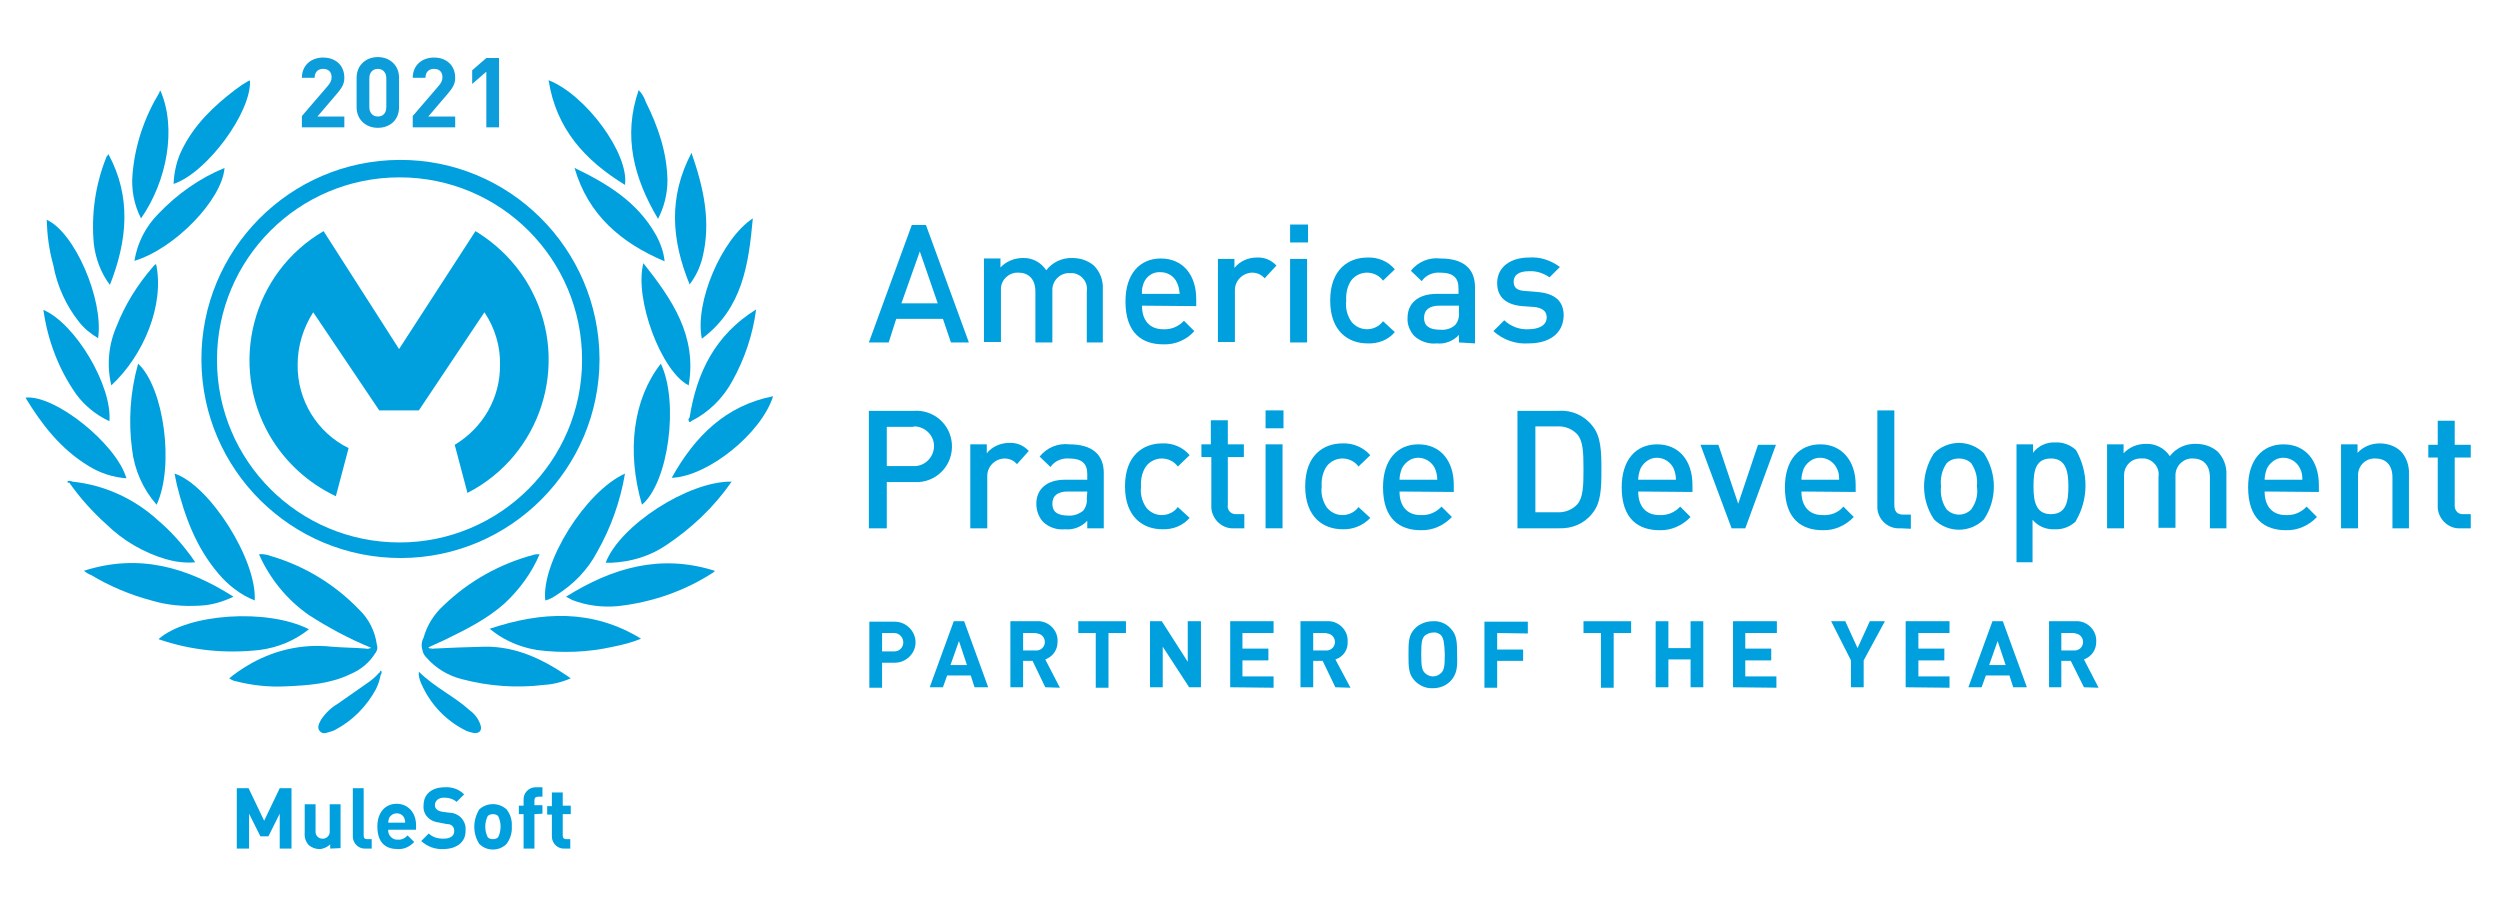 <?xml version="1.0" encoding="utf-8"?>
<!-- Generator: Adobe Illustrator 24.1.2, SVG Export Plug-In . SVG Version: 6.00 Build 0)  -->
<svg version="1.1" id="Layer_1" xmlns="http://www.w3.org/2000/svg" xmlns:xlink="http://www.w3.org/1999/xlink" x="0px" y="0px"
	 width="530px" height="192px" viewBox="0 0 530 192" style="enable-background:new 0 0 530 192;" xml:space="preserve">
<style type="text/css">
	.st0{fill:#00A0DF;}
	.st1{fill:#0D9DDA;}
</style>
<g>
	<g>
		<path class="st0" d="M201.6,72.6l-1.7-5H190l-1.6,5h-4.2l9.1-24.9h3l9.1,24.9H201.6z M195,53.3l-3.9,11h7.7L195,53.3z"/>
		<path class="st0" d="M230.4,72.6V61.8c0.3-1.9-1-3.6-2.9-3.9c-0.2,0-0.5,0-0.7,0c-1.9-0.1-3.6,1.4-3.7,3.4c0,0.1,0,0.3,0,0.4v10.9
			h-3.6V61.8c0-2.8-1.6-4-3.6-4c-1.9-0.1-3.6,1.4-3.7,3.3c0,0.2,0,0.4,0,0.6v10.8h-3.6V54.8h3.5v1.9c1.2-1.3,3-2,4.7-2
			c2-0.1,3.9,0.9,5,2.6c1.3-1.7,3.4-2.7,5.6-2.6c1.6,0,3.2,0.5,4.5,1.6c1.3,1.3,2,3.1,1.9,5v11.3H230.4z"/>
		<path class="st0" d="M242.1,64.8c0,3.1,1.6,5,4.5,5c1.7,0.1,3.3-0.6,4.4-1.8l2.2,2.2c-1.7,1.9-4.1,2.9-6.6,2.8c-4.4,0-8-2.3-8-9.1
			c0-5.8,3-9.1,7.5-9.1c4.6,0,7.5,3.4,7.5,8.6v1.5L242.1,64.8z M249.5,59.9c-0.6-1.4-2-2.2-3.5-2.2c-1.5-0.1-2.9,0.8-3.5,2.2
			c-0.3,0.8-0.5,1.6-0.4,2.4h8C250,61.5,249.9,60.6,249.5,59.9L249.5,59.9z"/>
		<path class="st0" d="M268.1,59c-0.7-0.8-1.6-1.2-2.7-1.2c-2,0.1-3.6,1.7-3.6,3.7c0,0.1,0,0.2,0,0.2v10.8h-3.6V54.9h3.5v1.9
			c1.1-1.4,2.9-2.2,4.7-2.2c1.6-0.1,3.1,0.5,4.2,1.7L268.1,59z"/>
		<path class="st0" d="M273.5,51.4v-3.8h3.8v3.8H273.5z M273.5,72.6V54.9h3.6v17.7C277.1,72.6,273.5,72.6,273.5,72.6z"/>
		<path class="st0" d="M289.9,72.8c-4,0-7.9-2.5-7.9-9.1s3.9-9.1,7.9-9.1c2.2-0.1,4.4,0.8,5.8,2.5l-2.5,2.4
			c-0.8-1.1-2.1-1.7-3.4-1.7s-2.5,0.6-3.3,1.6c-0.9,1.3-1.2,2.8-1.1,4.4c-0.2,1.5,0.2,3.1,1.1,4.4c0.8,1,2,1.6,3.3,1.6
			s2.6-0.6,3.4-1.7l2.5,2.3C294.3,72.1,292.1,72.9,289.9,72.8z"/>
		<path class="st0" d="M309.3,72.6V71c-1.2,1.3-3,2-4.7,1.8c-1.7,0.2-3.5-0.4-4.8-1.6c-0.9-1-1.5-2.4-1.4-3.8c0-3,2.1-5.1,6.2-5.1
			h4.6v-1.2c0-2.2-1.1-3.3-3.9-3.3c-1.5-0.1-3,0.5-3.9,1.8l-2.3-2.2c1.5-1.9,3.9-2.9,6.3-2.6c4.9,0,7.3,2.2,7.3,6.1v11.9L309.3,72.6
			z M309.3,64.8h-4.1c-2.2,0-3.3,0.9-3.3,2.6c0,1.6,1,2.5,3.4,2.5c1.2,0.1,2.3-0.2,3.2-1c0.6-0.7,0.9-1.7,0.8-2.6V64.8z"/>
		<path class="st0" d="M324.1,72.8c-2.7,0.2-5.4-0.7-7.5-2.6l2.3-2.3c1.4,1.3,3.2,2,5.1,1.9c2.2,0,3.9-0.8,3.9-2.5
			c0-1.2-0.7-1.9-2.4-2.2l-2.8-0.2c-3.3-0.3-5.3-1.8-5.3-4.9c0-3.5,3-5.4,6.7-5.4c2.4-0.2,4.7,0.6,6.6,2l-2.2,2.2
			c-1.3-0.9-2.8-1.4-4.4-1.3c-2.2,0-3.2,0.9-3.2,2.2s0.7,1.9,2.5,2l2.5,0.2c3.7,0.3,5.6,1.9,5.6,5C331.4,70.9,328.2,72.8,324.1,72.8
			z"/>
	</g>
	<g>
		<path class="st0" d="M193.7,102.2H188v9.8h-3.8V87.1h9.5c4.2-0.3,7.8,2.8,8.1,7s-2.8,7.8-7,8.1
			C194.5,102.2,194.1,102.2,193.7,102.2z M193.5,90.5H188v8.3h5.5c2.3,0.2,4.3-1.6,4.5-3.9s-1.6-4.3-3.9-4.5
			C193.9,90.4,193.7,90.4,193.5,90.5z"/>
		<path class="st0" d="M215.6,98.4c-0.7-0.8-1.6-1.2-2.7-1.2c-2,0.1-3.6,1.7-3.6,3.7c0,0.1,0,0.2,0,0.2V112h-3.6V94.2h3.5v1.9
			c1.1-1.4,2.9-2.2,4.7-2.2c1.6-0.1,3.1,0.5,4.2,1.7L215.6,98.4z"/>
		<path class="st0" d="M230.5,112v-1.6c-1.2,1.3-3,2-4.7,1.8c-1.7,0.2-3.5-0.4-4.7-1.6c-0.9-1-1.4-2.4-1.4-3.8c0-3,2.1-5.1,6.1-5.1
			h4.7v-1.2c0-2.2-1.1-3.3-3.9-3.3c-1.5-0.1-3,0.5-3.9,1.8l-2.3-2.2c1.5-1.9,3.9-2.9,6.3-2.6c4.9,0,7.3,2.2,7.3,6.1V112H230.5z
			 M230.5,104.2h-4.1c-2.2,0-3.3,0.9-3.3,2.6s1.1,2.5,3.3,2.5c1.2,0.1,2.3-0.3,3.2-1c0.6-0.7,0.9-1.7,0.8-2.6L230.5,104.2z"/>
		<path class="st0" d="M246.4,112.2c-4,0-7.9-2.5-7.9-9.1s3.9-9.1,7.9-9.1c2.2-0.1,4.4,0.8,5.8,2.5l-2.5,2.4
			c-0.8-1.1-2.1-1.7-3.4-1.7c-1.3,0-2.5,0.6-3.3,1.6c-0.9,1.3-1.2,2.8-1.1,4.4c-0.2,1.5,0.2,3.1,1.1,4.4c0.8,1,2,1.6,3.3,1.6
			s2.6-0.6,3.4-1.7l2.5,2.3C250.8,111.4,248.7,112.3,246.4,112.2z"/>
		<path class="st0" d="M261.7,112c-2.5,0.2-4.7-1.8-4.9-4.3c0-0.2,0-0.5,0-0.7V96.9h-2.1v-2.7h2v-5.1h3.6v5.1h3.4v2.7h-3.4V107
			c-0.2,1,0.5,1.9,1.5,2c0.2,0,0.3,0,0.5,0h1.5v3H261.7z"/>
		<path class="st0" d="M268.3,90.7V87h3.8v3.8h-3.8V90.7z M268.3,112V94.2h3.6V112H268.3z"/>
		<path class="st0" d="M284.6,112.2c-4,0-7.9-2.5-7.9-9.1s3.9-9.1,7.9-9.1c2.2-0.1,4.4,0.8,5.9,2.5l-2.5,2.4
			c-0.8-1.1-2.1-1.7-3.4-1.7s-2.5,0.6-3.3,1.6c-0.9,1.3-1.2,2.8-1.1,4.4c-0.2,1.5,0.2,3.1,1.1,4.4c0.8,1,2,1.6,3.3,1.6
			s2.6-0.6,3.4-1.7l2.5,2.3C289,111.4,286.8,112.3,284.6,112.2z"/>
		<path class="st0" d="M296.7,104.2c0,3.1,1.6,5,4.5,5c1.7,0.1,3.3-0.6,4.4-1.8l2.2,2.2c-1.7,1.8-4.1,2.9-6.6,2.8
			c-4.4,0-8-2.3-8-9.1c0-5.8,3-9.1,7.5-9.1c4.6,0,7.5,3.4,7.5,8.6v1.5L296.7,104.2z M304.2,99.3c-0.9-1.9-3.2-2.8-5.1-1.9
			c-0.8,0.4-1.5,1.1-1.9,1.9c-0.3,0.8-0.5,1.6-0.5,2.4h8C304.7,100.8,304.5,100,304.2,99.3L304.2,99.3z"/>
		<path class="st0" d="M337.6,108.8c-1.7,2.2-4.3,3.3-7.1,3.2h-8.8V87.1h8.8c2.7-0.2,5.4,1,7.1,3.2c1.8,2.2,1.9,5.3,1.9,9.3
			S339.4,106.6,337.6,108.8z M334.4,92.1c-1.1-1.2-2.7-1.8-4.3-1.7h-4.6v18.2h4.6c1.6,0.1,3.2-0.5,4.3-1.7c1.2-1.4,1.3-3.7,1.3-7.4
			C335.7,95.8,335.6,93.5,334.4,92.1L334.4,92.1z"/>
		<path class="st0" d="M347.3,104.2c0,3.1,1.6,5,4.5,5c1.7,0.1,3.3-0.6,4.4-1.8l2.2,2.2c-1.7,1.8-4.1,2.9-6.6,2.8
			c-4.4,0-8-2.3-8-9.1c0-5.8,3-9.1,7.5-9.1c4.6,0,7.5,3.4,7.5,8.6v1.5L347.3,104.2z M354.8,99.3c-0.9-1.9-3.2-2.8-5.1-1.9
			c-0.8,0.4-1.5,1.1-1.9,1.9c-0.3,0.8-0.5,1.6-0.5,2.4h8C355.3,100.8,355.1,100,354.8,99.3L354.8,99.3z"/>
		<path class="st0" d="M370,112h-2.9l-6.6-17.7h3.8l4.2,12.5l4.2-12.5h3.8L370,112z"/>
		<path class="st0" d="M381.9,104.2c0,3.1,1.6,5,4.5,5c1.7,0.1,3.3-0.5,4.4-1.8l2.2,2.2c-1.7,1.8-4.1,2.9-6.6,2.8
			c-4.4,0-8-2.3-8-9.1c0-5.8,3-9.1,7.5-9.1s7.5,3.4,7.5,8.6v1.5L381.9,104.2z M389.4,99.3c-0.9-1.9-3.2-2.8-5.1-1.9
			c-0.8,0.4-1.5,1.1-1.9,1.9c-0.3,0.8-0.5,1.6-0.5,2.4h8C389.9,100.8,389.8,100,389.4,99.3L389.4,99.3z"/>
		<path class="st0" d="M402.9,112c-2.5,0.2-4.7-1.7-4.9-4.2c0-0.3,0-0.6,0-0.8V87h3.6v20c0,1.4,0.5,2.1,1.9,2.1h1.6v3L402.9,112z"/>
		<path class="st0" d="M420.6,110.1c-1.4,1.4-3.3,2.2-5.3,2.2s-3.9-0.8-5.3-2.2c-2.8-4.2-2.8-9.7,0-14c1.4-1.4,3.3-2.2,5.3-2.2
			s3.9,0.8,5.3,2.2C423.4,100.4,423.4,105.9,420.6,110.1z M417.9,98.2c-0.7-0.7-1.7-1-2.6-1c-1,0-1.9,0.3-2.6,1
			c-1,1.4-1.4,3.2-1.2,4.9c-0.2,1.7,0.2,3.5,1.2,4.9c0.7,0.7,1.6,1.1,2.6,1.1s1.9-0.4,2.6-1.1c1-1.4,1.5-3.1,1.2-4.9
			C419.3,101.4,418.9,99.7,417.9,98.2z"/>
		<path class="st0" d="M440,110.6c-1.2,1.1-2.8,1.7-4.4,1.6c-1.8,0.1-3.5-0.6-4.7-2v9h-3.4v-25h3.5V96c1.1-1.5,2.9-2.3,4.7-2.2
			c1.6-0.1,3.2,0.5,4.4,1.6c2.7,4.7,2.7,10.4,0,15L440,110.6z M434.8,97.2c-3.3,0-3.7,2.7-3.7,5.9c0,3.2,0.5,5.9,3.7,5.9
			c3.3,0,3.7-2.8,3.7-5.9S438,97.2,434.8,97.2z"/>
		<path class="st0" d="M468.5,112v-10.8c0-2.8-1.6-4-3.6-4c-1.9-0.1-3.6,1.4-3.7,3.4c0,0.1,0,0.3,0,0.4v10.9h-3.6v-10.8
			c0.3-1.9-1-3.6-2.9-3.9c-0.2,0-0.5,0-0.7,0c-2-0.1-3.6,1.4-3.7,3.4c0,0.2,0,0.4,0,0.6V112h-3.6V94.2h3.5v1.9c1.2-1.3,2.9-2,4.7-2
			c2-0.1,4,0.9,5.1,2.6c1.3-1.7,3.4-2.7,5.6-2.6c1.6,0,3.2,0.5,4.5,1.6c1.3,1.3,2,3.1,1.9,5V112H468.5z"/>
		<path class="st0" d="M480.1,104.2c0,3.1,1.6,5,4.5,5c1.7,0.1,3.3-0.6,4.4-1.8l2.2,2.2c-1.7,1.8-4.1,2.9-6.6,2.8
			c-4.4,0-8-2.3-8-9.1c0-5.8,3-9.1,7.5-9.1c4.6,0,7.5,3.4,7.5,8.6v1.5L480.1,104.2z M487.6,99.3c-0.9-1.9-3.2-2.8-5.1-1.9
			c-0.8,0.4-1.5,1.1-1.9,1.9c-0.3,0.8-0.5,1.6-0.5,2.4h8C488.1,100.8,488,100,487.6,99.3L487.6,99.3z"/>
		<path class="st0" d="M507.2,112v-10.8c0-2.8-1.6-4-3.6-4c-2-0.1-3.6,1.4-3.7,3.4c0,0.2,0,0.4,0,0.6V112h-3.6V94.2h3.5V96
			c1.2-1.3,2.9-2,4.7-2c1.6,0,3.2,0.5,4.4,1.6c1.3,1.3,1.9,3.2,1.8,5V112H507.2z"/>
		<path class="st0" d="M521.7,112c-2.5,0.2-4.7-1.8-4.9-4.3c0-0.2,0-0.4,0-0.6V97h-2v-2.7h2v-5.1h3.6v5.1h3.4V97h-3.4v10
			c-0.1,1,0.5,1.9,1.5,2c0.1,0,0.3,0,0.4,0h1.5v3H521.7z"/>
	</g>
	<g>
		<path class="st0" d="M189.7,140.5H187v5.3h-2.7v-14h5.4c2.4,0,4.4,2,4.4,4.4C194.1,138.5,192.1,140.5,189.7,140.5z M189.6,134.2
			H187v3.9h2.6c1.1,0,1.9-0.9,1.9-1.9C191.5,135.1,190.6,134.2,189.6,134.2L189.6,134.2z"/>
		<path class="st0" d="M206.6,145.7l-0.8-2.5h-5l-0.9,2.5h-2.8l5.1-14h2.2l5.1,14H206.6z M203.3,135.9l-1.8,5.1h3.5L203.3,135.9z"/>
		<path class="st0" d="M221.6,145.7l-2.7-5.6h-2v5.6h-2.7v-14h5.5c2.3-0.2,4.4,1.6,4.5,3.9c0,0.2,0,0.3,0,0.5c0,1.7-1,3.1-2.6,3.7
			l3.1,6L221.6,145.7z M219.4,134.2h-2.5v3.7h2.6c1,0.1,1.9-0.6,2-1.6s-0.6-1.9-1.6-2C219.7,134.2,219.6,134.2,219.4,134.2
			L219.4,134.2z"/>
		<path class="st0" d="M235,134.2v11.6h-2.7v-11.6h-3.7v-2.5h10.1v2.5H235z"/>
		<path class="st0" d="M252.1,145.7l-5.6-8.6v8.6h-2.7v-14h2.5l5.5,8.6v-8.6h2.8v14L252.1,145.7L252.1,145.7z"/>
		<path class="st0" d="M260.8,145.7v-14h9.2v2.5h-6.6v3.3h5.5v2.5h-5.5v3.4h6.6v2.4L260.8,145.7z"/>
		<path class="st0" d="M283.1,145.7l-2.7-5.6h-2v5.6h-2.7v-14h5.5c2.3-0.2,4.4,1.6,4.5,3.9c0,0.2,0,0.3,0,0.5c0.1,1.7-1,3.2-2.6,3.7
			l3.2,6L283.1,145.7z M280.9,134.2h-2.5v3.7h2.6c1,0.1,1.9-0.6,2-1.6s-0.6-1.9-1.6-2C281.2,134.2,281.1,134.2,280.9,134.2
			L280.9,134.2z"/>
		<path class="st0" d="M307.5,144.4c-1,1-2.3,1.5-3.7,1.5c-1.4,0.1-2.8-0.5-3.8-1.5c-1.4-1.4-1.4-3-1.4-5.6c0-2.7,0-4.2,1.4-5.6
			c1-1,2.4-1.5,3.8-1.5c1.4-0.1,2.8,0.5,3.7,1.5c1.4,1.4,1.4,3,1.4,5.6C309,141.4,308.9,142.9,307.5,144.4z M305.6,134.8
			c-0.4-0.5-1.1-0.8-1.8-0.7c-0.7,0-1.3,0.3-1.8,0.7c-0.5,0.6-0.7,1.2-0.7,3.9s0.2,3.3,0.7,3.9c0.5,0.5,1.1,0.8,1.8,0.8
			c0.7,0,1.3-0.3,1.8-0.8c0.5-0.6,0.7-1.2,0.7-3.9C306.2,136.1,306,135.4,305.6,134.8L305.6,134.8z"/>
		<path class="st0" d="M317.4,134.2v3.5h5.5v2.4h-5.5v5.7h-2.7v-14h9.2v2.5L317.4,134.2L317.4,134.2z"/>
		<path class="st0" d="M342.1,134.2v11.6h-2.7v-11.6h-3.7v-2.5h10.1v2.5H342.1z"/>
		<path class="st0" d="M358.4,145.7v-5.9h-4.7v5.9H351v-14h2.7v5.7h4.7v-5.7h2.7v14H358.4z"/>
		<path class="st0" d="M367.4,145.7v-14h9.3v2.5H370v3.3h5.5v2.5H370v3.4h6.6v2.4L367.4,145.7z"/>
		<path class="st0" d="M395.1,140v5.7h-2.7V140l-4.2-8.3h3l2.6,5.7l2.6-5.7h3.2L395.1,140z"/>
		<path class="st0" d="M404,145.7v-14h9.3v2.5h-6.6v3.3h5.5v2.5h-5.5v3.4h6.6v2.4L404,145.7z"/>
		<path class="st0" d="M426.8,145.7l-0.8-2.5h-5l-0.9,2.5h-2.8l5.1-14h2.2l5.1,14H426.8z M423.5,135.9l-1.8,5.1h3.5L423.5,135.9z"/>
		<path class="st0" d="M441.8,145.7l-2.8-5.6h-2v5.6h-2.6v-14h5.5c2.3-0.2,4.4,1.6,4.5,3.9c0,0.2,0,0.3,0,0.5c0,1.7-1,3.1-2.6,3.7
			l3.1,6L441.8,145.7z M439.6,134.2H437v3.7h2.6c1,0.1,1.9-0.6,2-1.6s-0.6-1.9-1.6-2C439.9,134.2,439.7,134.2,439.6,134.2z"/>
	</g>
</g>
<g>
	<path class="st0" d="M146.2,88.5c1.5-9.5,5.4-17.5,14.1-22.9c-0.7,5.3-2.4,10.4-5,15.1c-2,3.7-5,6.7-8.8,8.6
		C145.9,89.2,146.1,88.8,146.2,88.5z"/>
	<g>
		<path class="st0" d="M91.9,137.5c3.6-0.2,7.2-0.3,10.8-0.4c6.9-0.1,12.7,2.8,18.3,6.7c-1.8,0.8-3.8,1.3-5.7,1.4
			c-5.8,0.7-11.6,0.3-17.3-1.2c-2.9-0.7-5.6-2.3-7.6-4.6c-0.4-0.4-0.7-0.9-0.8-1.4c0.1-0.2,0.3-0.4,0.6-0.4
			C90.8,137.4,91.3,137.8,91.9,137.5z"/>
		<path class="st0" d="M79.6,138.4c-1.2,2-3.1,3.6-5.3,4.5c-4.3,2.1-9,2.4-13.6,2.6c-3.7,0.2-7.3-0.2-10.8-1.1
			c-0.5-0.1-0.9-0.3-1.3-0.6c1.2-1,2.4-1.8,3.7-2.6c5.4-3.3,11.7-4.8,18-4.1c2.4,0.2,4.9,0.2,7.3,0.4c0.6,0.3,1.2-0.2,1.7,0.1
			C79.6,137.8,79.9,138,79.6,138.4z"/>
		<path class="st0" d="M79.6,138.4l-0.2-0.7c-0.2-0.2-0.6-0.1-0.8-0.4c-4.6-1.9-8.9-4.2-13.1-6.9c-4.6-3.2-8.3-7.7-10.6-12.9
			c0.9-0.1,1.8,0.1,2.6,0.4c7.1,2.1,13.5,6,18.6,11.3c2.1,2,3.4,4.6,3.8,7.5C80.1,137.3,80,137.9,79.6,138.4z"/>
		<path class="st0" d="M90.1,137.8l-0.5,0.2c-0.3-0.9-0.3-1.9,0.2-2.8c0.7-2.6,2.2-5,4.3-6.9c5.3-5.1,11.9-8.8,19.1-10.7
			c0.3-0.1,0.6-0.1,0.8-0.1c0.1,0,0.3,0,0.4,0c-1.7,4-4.3,7.5-7.4,10.4c-3.8,3.4-8.3,5.6-12.8,7.8c-1.1,0.5-2.2,1-3.3,1.5
			C90.8,137.6,90.3,137.5,90.1,137.8z"/>
		<path class="st0" d="M54,127.3c-3-1.2-5.6-3.2-7.7-5.7c-4.7-5.5-7.1-12-8.8-18.8c-0.2-0.8-0.3-1.6-0.5-2.4
			C44.4,102.8,54.5,118.7,54,127.3z"/>
		<path class="st0" d="M155.1,102.1c-3.7,5.4-8.5,9.9-13.9,13.5c-3.4,2.3-7.4,3.5-11.5,3.7c-0.4,0-0.9,0-1.3,0
			C131.4,111.4,145.9,102,155.1,102.1z"/>
		<path class="st0" d="M15.3,102.1c6.8,0.7,13.2,3.6,18.3,8.3c2.6,2.2,4.9,4.8,6.9,7.5c0.3,0.4,0.5,0.8,0.9,1.3
			c-2.2,0.2-4.3-0.1-6.4-0.7c-4.6-1.4-8.9-3.9-12.4-7.3c-3-2.7-5.7-5.7-8-9C14.6,101.8,15,102.1,15.3,102.1z"/>
		<path class="st0" d="M132.5,100.4c-1,5.9-3,11.5-5.9,16.6c-2,3.8-5,6.9-8.7,9.2c-0.7,0.5-1.5,0.9-2.3,1.1
			C114.7,119.3,124.1,104.2,132.5,100.4z"/>
		<path class="st0" d="M65.5,133.4c-3,2.4-6.6,3.9-10.5,4.4c-7.2,0.8-14.5,0.1-21.4-2.3C39.7,130.1,56.6,128.9,65.5,133.4z"/>
		<path class="st0" d="M103.8,133.3c11.1-3.7,21.8-4.2,32.1,2.1c-1.9,0.8-3.9,1.3-5.9,1.7c-5.3,1.2-10.8,1.4-16.2,0.7
			c-2.9-0.5-5.6-1.5-8.1-3.1C105.1,134.3,104.6,133.9,103.8,133.3z"/>
		<path class="st0" d="M120,126.5c9.9-6.2,20.1-9.1,31.5-5.5c0,0.1-0.1,0.3-0.2,0.3c-6.1,4-13.1,6.4-20.3,7.2
			c-3.3,0.3-6.6-0.1-9.7-1.3C120.9,127,120.6,126.8,120,126.5z"/>
		<path class="st0" d="M17.8,121c11.6-3.7,21.8-0.8,31.7,5.5c-2.3,1.1-4.7,1.8-7.2,1.9c-3.5,0.2-6.9-0.1-10.2-1.1
			c-4.5-1.2-8.8-3-12.8-5.4C18.8,121.7,18.4,121.5,17.8,121z"/>
		<path class="st0" d="M136.1,107c-3.3-11.3-1.9-22.4,4-29.9C144,85.3,141.7,102.3,136.1,107z"/>
		<path class="st0" d="M33.2,107c-2.9-3.3-4.7-7.4-5.2-11.7c-0.8-6-0.4-12.1,1.2-17.9l0.1-0.3C34.8,82.3,37,98.9,33.2,107z"/>
		<path class="st0" d="M34,19.2c3.5,8,1.4,19.2-4.1,27.1c-1.5-2.9-2.1-6.2-1.8-9.4c0.5-6.1,2.5-12,5.7-17.3
			C33.8,19.4,33.9,19.3,34,19.2z"/>
		<path class="st0" d="M23,32.7c4.9,9.1,4,18.3,0.3,27.7c-1.9-2.5-3-5.5-3.4-8.6c-0.6-6.3,0.3-12.7,2.7-18.6
			C22.8,33,22.9,32.8,23,32.7z"/>
		<path class="st0" d="M146.6,32.4c2.6,7.5,4.2,14.7,2.3,22.3c-0.5,2-1.4,3.9-2.7,5.6C142.4,51,141.6,41.9,146.6,32.4z"/>
		<path class="st0" d="M23.6,81.7c-1-4.2-0.6-8.6,1.1-12.5c1.8-4.6,4.4-8.8,7.7-12.6c0.2-0.2,0.3-0.4,0.5-0.5c0.1,0,0.1-0.1,0.2-0.1
			C34.9,64.6,30.5,75.3,23.6,81.7z"/>
		<path class="st0" d="M136.4,55.8c6.1,7.7,11.4,15.4,9.6,25.9C140.2,78.8,134.4,63.3,136.4,55.8z"/>
		<path class="st0" d="M20.8,71.7c-1.5-0.9-2.9-2-4-3.4c-2.8-3.5-4.7-7.7-5.5-12.1c-0.9-3.2-1.3-6.4-1.4-9.6
			C15.8,49.2,22,63.5,20.8,71.7z"/>
		<path class="st0" d="M139.5,46.4c-5.1-8.6-7.5-17.5-4.1-27.3c0.7,0.7,1.2,1.6,1.5,2.5c2.6,5.2,4.5,10.7,4.6,16.6
			C141.5,41.1,140.8,43.9,139.5,46.4z"/>
		<path class="st0" d="M159.6,46.3c-0.9,9.8-2.2,19.1-10.8,25.5C147.2,64.2,153,50.6,159.6,46.3z"/>
		<path class="st0" d="M23.2,89.3c-2.8-1.3-5.3-3.3-7.1-5.8c-3.7-5.3-6-11.4-6.9-17.8C16,68.6,23.8,81.8,23.2,89.3z"/>
		<path class="st0" d="M132.5,39.2C124,34,117.9,27.3,116.3,17C124.2,20.1,133.4,32.6,132.5,39.2z"/>
		<path class="st0" d="M28.5,55.3c0.6-3.8,2.4-7.3,5.1-10c4-4.2,8.7-7.5,14-9.7C47.1,42.3,37.1,52.7,28.5,55.3z"/>
		<path class="st0" d="M53,17.1c0.3,6.7-9.1,19.5-16.2,21.9c0.1-2.6,0.7-5.1,1.8-7.3c2.6-5.3,6.7-9.2,11.3-12.7
			c0.9-0.7,1.8-1.3,2.7-1.8C52.8,17.1,52.9,17.1,53,17.1z"/>
		<path class="st0" d="M142.4,101.3c4.9-8.8,11.4-15.3,21.5-17.3C161.4,91.9,150.1,101,142.4,101.3z"/>
		<path class="st0" d="M26.8,101.4c-2.8-0.2-5.6-1.1-8-2.6C13,95.3,8.9,90.1,5.4,84.3C11.6,83.6,24.7,94.1,26.8,101.4z"/>
		<path class="st0" d="M121.8,35.6c6.9,3.3,13.3,7.2,17.2,14.1c1,1.8,1.7,3.7,1.9,5.7C131.7,51.5,124.7,45.6,121.8,35.6z"/>
		<path class="st0" d="M88.8,142.4c3.3,3.3,7.5,5.2,10.8,8.2c1.1,0.8,1.9,1.9,2.3,3.2c0.3,1.1-0.3,1.7-1.4,1.6
			c-0.5-0.1-1-0.2-1.5-0.4c-4.4-2.1-7.8-5.7-9.7-10.1C88.9,144,88.7,143.2,88.8,142.4z"/>
		<path class="st0" d="M80.7,143.1c-0.2,1-0.5,2-1,3c-2,3.7-5,6.7-8.6,8.6c-0.3,0.2-0.7,0.3-1,0.4c-0.8,0.2-1.6,0.7-2.3-0.1
			s-0.1-1.7,0.3-2.5c0.9-1.3,2.1-2.5,3.5-3.3c2-1.4,4-2.8,6-4.2c1.1-0.7,2-1.5,2.8-2.4C80.9,142.6,80.7,142.9,80.7,143.1z"/>
		<path class="st0" d="M90.1,137.8c0-0.5,0.5-0.4,0.7-0.5c0.3,0.3,0.7,0.1,1,0.2C91.3,137.7,90.7,137.8,90.1,137.8z"/>
		<path class="st0" d="M78.7,137.3c0.2,0.2,0.7,0,0.8,0.4c-0.6,0-1.2-0.1-1.8-0.3C78,137.4,78.4,137.6,78.7,137.3z"/>
		<path class="st0" d="M15.3,102.1c-0.2,0.1-0.6-0.1-0.8,0.3c-0.2-0.1-0.3-0.3-0.1-0.4C14.7,101.9,15.1,101.9,15.3,102.1z"/>
		<path class="st0" d="M146.2,88.5c0.1,0.2-0.1,0.6,0.3,0.8c-0.1,0.2-0.3,0.2-0.4,0.1C145.9,89.1,145.9,88.7,146.2,88.5z"/>
		<path class="st0" d="M80.7,143.1l-0.2-0.5c0-0.2,0.2-0.5,0.3-0.4C81,142.5,80.9,142.8,80.7,143.1z"/>
		<path class="st0" d="M84.7,33.9C61.4,34,42.6,53,42.7,76.3s19.1,42.1,42.4,42c23.2-0.1,42-19,42-42.2C127,52.7,108,33.8,84.7,33.9
			L84.7,33.9z M84.7,115C63.3,115,46,97.7,46,76.3s17.3-38.7,38.7-38.7s38.7,17.3,38.7,38.7S106,115,84.7,115L84.7,115z"/>
		<path class="st0" d="M73.9,95C67.2,91.7,63,84.8,63.1,77.3c0-4,1.2-7.8,3.3-11.1l14,20.8h8.4l13.9-20.8c2.2,3.3,3.4,7.2,3.3,11.1
			c0.1,7-3.6,13.4-9.6,17l2.7,10.2c15.6-8,21.7-27.2,13.7-42.7c-2.7-5.3-6.9-9.7-12-12.8L84.6,74l-16-25
			c-15.1,8.8-20.2,28.2-11.4,43.4c3.3,5.6,8.1,10,14,12.8L73.9,95z"/>
		<path class="st0" d="M59.3,179.9v-7.4l-2.4,4.8h-1.7l-2.4-4.8v7.4h-2.6v-12.8h2.5L56,174l3.3-6.9h2.5v12.8L59.3,179.9L59.3,179.9z
			"/>
		<path class="st0" d="M70,179.9V179c-0.6,0.6-1.5,1-2.3,1s-1.6-0.3-2.2-0.8c-0.7-0.7-1-1.7-0.9-2.7v-6h2.3v5.6
			c-0.1,0.9,0.5,1.6,1.3,1.7c0.9,0.1,1.6-0.5,1.7-1.3c0-0.1,0-0.3,0-0.4v-5.6h2.3v9.3L70,179.9z"/>
		<path class="st0" d="M77.5,179.9c-1.4,0.1-2.6-1-2.7-2.4c0-0.1,0-0.2,0-0.3v-10.1h2.3v10c0,0.6,0.2,0.8,0.8,0.8h0.9v2H77.5z"/>
		<path class="st0" d="M82.3,175.9c-0.1,1,0.7,2,1.7,2.1c0.1,0,0.2,0,0.3,0c0.8,0.1,1.6-0.3,2.1-0.9l1.4,1.4c-0.9,1-2.2,1.6-3.5,1.5
			c-2.2,0-4.3-1-4.3-4.8c0-3,1.7-4.8,4.1-4.8s4.1,1.9,4.1,4.5v1H82.3z M85.7,173.4c-0.4-0.9-1.5-1.2-2.4-0.8
			c-0.3,0.2-0.6,0.4-0.8,0.8c-0.1,0.3-0.2,0.7-0.2,1h3.6C85.9,174,85.8,173.7,85.7,173.4L85.7,173.4z"/>
		<path class="st0" d="M94,180c-1.7,0.1-3.4-0.5-4.7-1.7l1.6-1.6c0.8,0.8,1.9,1.1,3.1,1.1c1.5,0,2.3-0.6,2.3-1.6
			c0-0.4-0.1-0.8-0.4-1.1s-0.7-0.4-1.2-0.4l-1.5-0.3c-0.9-0.1-1.8-0.4-2.5-1.1c-0.7-0.7-1-1.6-0.9-2.6c0-2.3,1.7-3.8,4.5-3.8
			c1.5-0.1,3,0.4,4.1,1.5l-1.6,1.6c-0.7-0.6-1.6-0.9-2.6-0.9c-1.3,0-2,0.7-2,1.6c0,0.3,0.1,0.7,0.4,0.9c0.3,0.3,0.7,0.4,1.2,0.5
			l1.5,0.2c0.9,0,1.8,0.4,2.4,1c0.7,0.7,1.1,1.7,1,2.7C98.8,178.6,96.7,180,94,180z"/>
		<path class="st0" d="M107.4,178.9c-0.8,0.8-1.8,1.2-2.9,1.2s-2.1-0.4-2.9-1.2c-1.4-2.2-1.4-5,0-7.3c1.6-1.5,4.2-1.5,5.8,0
			c0.8,1,1.2,2.3,1.1,3.6C108.6,176.5,108.2,177.8,107.4,178.9z M105.6,173c-0.3-0.3-0.7-0.4-1.1-0.4s-0.8,0.1-1.1,0.4
			c-0.7,1.4-0.7,3.1,0,4.5c0.3,0.3,0.7,0.4,1.1,0.4s0.8-0.1,1.1-0.4C106.3,176.1,106.3,174.4,105.6,173z"/>
		<path class="st0" d="M113.3,172.6v7.3H111v-7.3h-1v-1.8h1v-1.2c-0.1-1.4,1-2.6,2.4-2.7c0.1,0,0.2,0,0.3,0h1.3v2h-0.9
			c-0.6,0-0.8,0.3-0.8,0.8v1h1.7v1.8L113.3,172.6L113.3,172.6z"/>
		<path class="st0" d="M119.7,179.9c-1.4,0.1-2.6-1-2.7-2.4c0-0.1,0-0.2,0-0.2v-4.6h-1v-1.8h1V168h2.3v2.8h1.7v1.8h-1.7v4.5
			c0,0.5,0.2,0.8,0.8,0.8h0.8v2L119.7,179.9z"/>
	</g>
</g>
<g>
	<path class="st1" d="M64,27v-2.4l5.5-6.4c0.5-0.6,0.8-1.1,0.8-1.8c0-1.1-0.6-1.8-1.8-1.8c-0.9,0-1.8,0.5-1.8,1.9H64
		c0-2.7,2-4.3,4.5-4.3c2.6,0,4.5,1.6,4.5,4.3c0,1.4-0.6,2.2-1.6,3.4l-4.1,4.8H73V27H64z"/>
	<path class="st1" d="M80.1,27.1c-2.4,0-4.5-1.6-4.5-4.4v-6.2c0-2.8,2.1-4.4,4.5-4.4c2.4,0,4.5,1.6,4.5,4.4v6.2
		C84.6,25.6,82.5,27.1,80.1,27.1z M81.9,16.6c0-1.2-0.7-2-1.8-2c-1.1,0-1.8,0.8-1.8,2v6.1c0,1.2,0.7,2,1.8,2c1.1,0,1.8-0.7,1.8-2
		V16.6z"/>
	<path class="st1" d="M87.5,27v-2.4l5.5-6.4c0.5-0.6,0.8-1.1,0.8-1.8c0-1.1-0.6-1.8-1.8-1.8c-0.9,0-1.8,0.5-1.8,1.9h-2.7
		c0-2.7,2-4.3,4.5-4.3c2.6,0,4.5,1.6,4.5,4.3c0,1.4-0.6,2.2-1.6,3.4l-4.1,4.8h5.7V27H87.5z"/>
	<path class="st1" d="M103.1,27V15.2l-3,2.6v-2.9l3-2.6h2.7V27H103.1z"/>
</g>
</svg>
